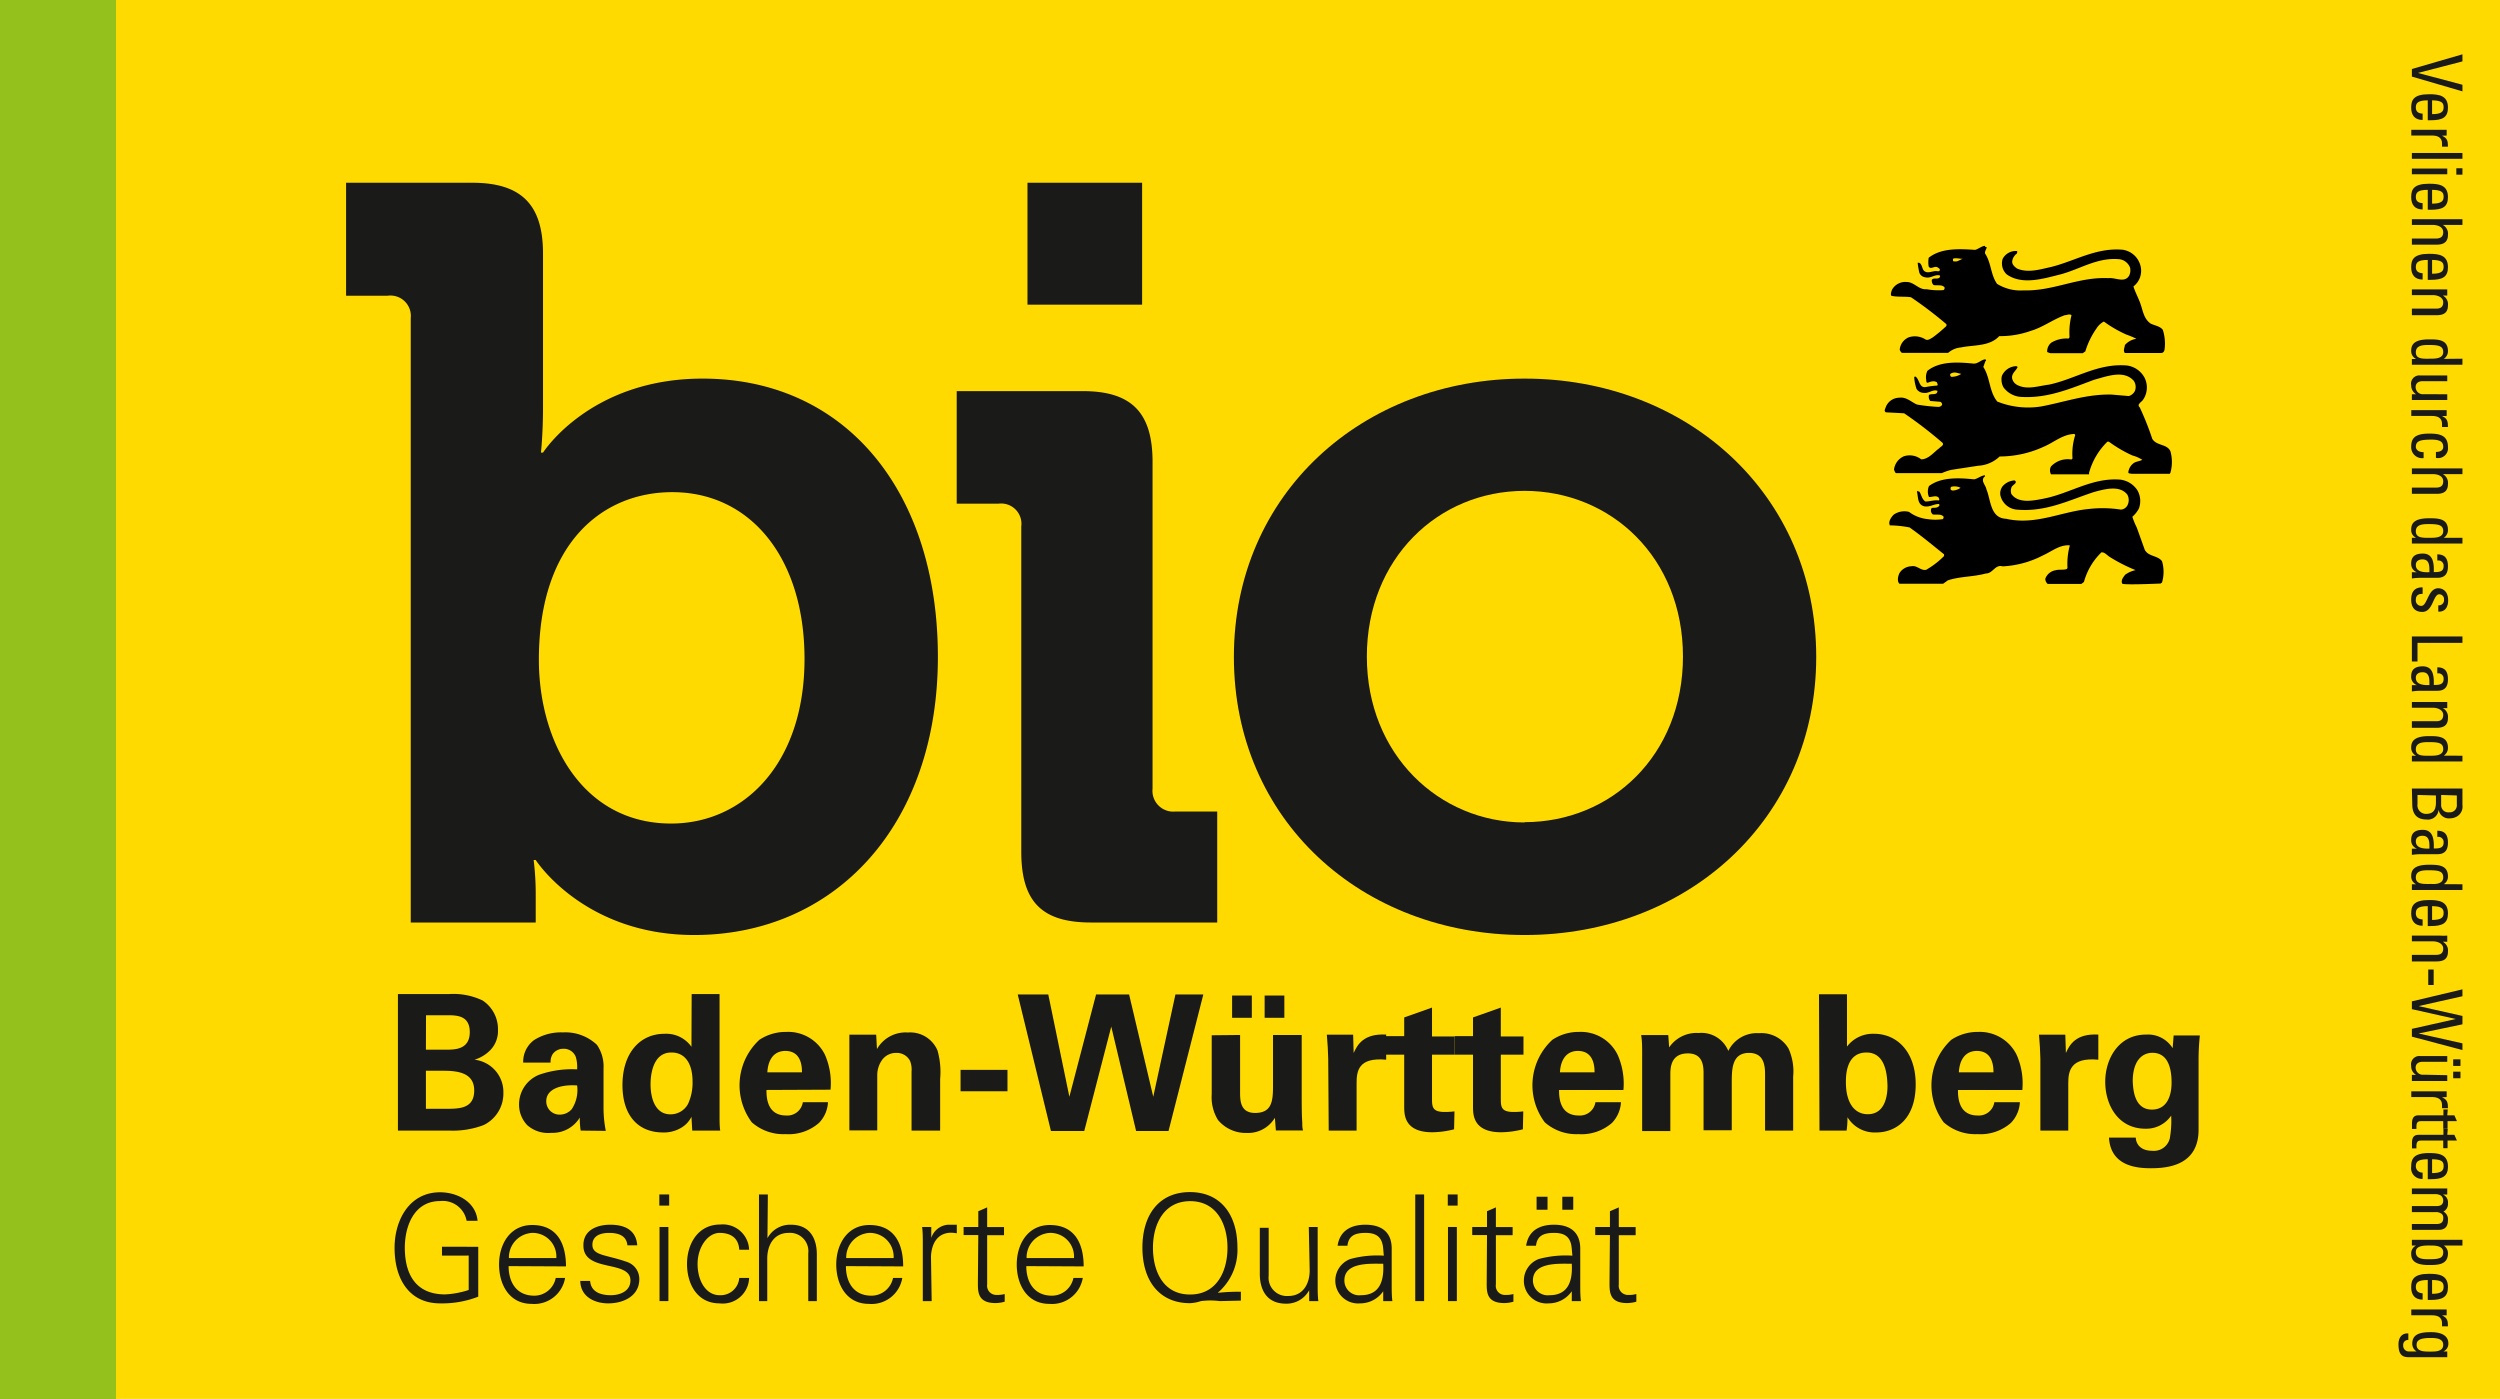 <svg id="Bio_Logo_4C" data-name="Bio Logo 4C" xmlns="http://www.w3.org/2000/svg" viewBox="0 0 253.63 141.95"><defs><style>.cls-1{fill:#ffda00;}.cls-2{fill:#1a1a18;}.cls-3{fill-rule:evenodd;}.cls-4{fill:#94c11c;}</style></defs><title>Logo_BioBW</title><rect class="cls-1" width="253.63" height="141.92"/><path class="cls-2" d="M41.67,32.28A2.07,2.07,0,0,0,39.34,30H35.11V18.54H47.9c5,0,7.19,2.22,7.19,7.19V41.37c0,2.65-.21,4.55-.21,4.55h.21s4.76-7.51,16.18-7.51c14.58,0,23.88,11.52,23.88,28.23,0,17.12-10.46,28.22-24.73,28.22-11.21,0-16.07-7.61-16.07-7.61h-.21a28.27,28.27,0,0,1,.21,3.59v2.75H41.67ZM68.09,83.55c7.3,0,13.53-6,13.53-16.7,0-10.26-5.49-16.92-13.42-16.92-7,0-13.53,5.08-13.53,17C54.67,75.3,59.11,83.55,68.09,83.55Z"/><path class="cls-2" d="M103.61,53.42a2.06,2.06,0,0,0-2.32-2.32H97.06V39.68h12.79c5,0,7.08,2.22,7.08,7.19V80a2.11,2.11,0,0,0,2.32,2.33h4.24V93.59h-12.8c-5,0-7.08-2.11-7.08-7.19Zm.63-34.88h11.63V30.91H104.24Z"/><path class="cls-2" d="M154.67,38.41c16.49,0,29.59,11.73,29.59,28.23s-13.1,28.22-29.59,28.22-29.49-11.63-29.49-28.22S138.28,38.41,154.67,38.41Zm0,45c8.77,0,16.07-6.76,16.07-16.8s-7.3-16.81-16.07-16.81-16,6.87-16,16.81S146,83.44,154.67,83.44Z"/><path class="cls-2" d="M40.37,100.85h5.18a6.86,6.86,0,0,1,3.41.65,3.48,3.48,0,0,1,1.56,3,2.77,2.77,0,0,1-.81,2.07,3.77,3.77,0,0,1-1.57.94v0a3.3,3.3,0,0,1,2.93,3.37,3.56,3.56,0,0,1-2,3.26,8.82,8.82,0,0,1-3.49.56H40.37Zm2.84,5.64h2.07c.85,0,2.38,0,2.38-1.78S46.2,103,45.22,103h-2Zm0,6h2c1.37,0,2.9,0,2.9-1.86s-1.78-2-3.2-2H43.21Z"/><path class="cls-2" d="M58.91,114.7a8.3,8.3,0,0,1-.09-1.32,3.23,3.23,0,0,1-2.9,1.55,3.2,3.2,0,0,1-2.42-.77,3,3,0,0,1-.84-2.13,3.23,3.23,0,0,1,2.05-3,10.08,10.08,0,0,1,3.84-.54,3.6,3.6,0,0,0-.14-1.28,1.3,1.3,0,0,0-1.26-.81,1.32,1.32,0,0,0-1.08.54,1.46,1.46,0,0,0-.21.86H53.08a2.72,2.72,0,0,1,1.1-2.28,5.06,5.06,0,0,1,2.93-.78A4.65,4.65,0,0,1,60.56,106a3.85,3.85,0,0,1,.67,2.38l0,3.89a11.92,11.92,0,0,0,.23,2.46Zm-3.49-3a1.34,1.34,0,0,0,1.38,1.38,1.6,1.6,0,0,0,1.21-.56,3.54,3.54,0,0,0,.54-2.4C56.73,110,55.42,110.56,55.42,111.71Z"/><path class="cls-2" d="M70.17,100.85H73v12.28c0,.57,0,1.2.07,1.57H70.23l-.08-1.4a2.64,2.64,0,0,1-1,1.09,3.4,3.4,0,0,1-1.88.5c-2.59,0-4.12-1.78-4.12-4.81,0-3.21,1.74-5.2,4.27-5.2a3.13,3.13,0,0,1,2.73,1.32ZM68,113.05A2,2,0,0,0,69.8,112a5.08,5.08,0,0,0,.46-2.29c0-1.89-.82-2.93-2.11-2.93C66.25,106.74,66,109,66,110,66,111.61,66.58,113.05,68,113.05Z"/><path class="cls-2" d="M77.76,110.58c0,.63,0,2.59,2,2.59a1.59,1.59,0,0,0,1.69-1.35H84a3.22,3.22,0,0,1-.92,2.11,4.69,4.69,0,0,1-3.39,1.13,4.84,4.84,0,0,1-3.42-1.2,6.3,6.3,0,0,1,.77-8.37,4.85,4.85,0,0,1,2.72-.8A4.16,4.16,0,0,1,83.69,107a7.18,7.18,0,0,1,.57,3.55Zm3.6-1.79c0-.44,0-2.17-1.68-2.17-1.25,0-1.77,1-1.83,2.17Z"/><path class="cls-2" d="M86.17,106.74s0-1.09,0-1.77h2.72l.08,1.46a3.34,3.34,0,0,1,3.14-1.68,3,3,0,0,1,3,1.82,8,8,0,0,1,.27,2.89v5.24h-2.9v-6a2.37,2.37,0,0,0-.15-1.06,1.5,1.5,0,0,0-1.39-.82,1.74,1.74,0,0,0-1.47.74A2.67,2.67,0,0,0,89,109v5.68H86.17Z"/><path class="cls-2" d="M97.45,108.54h4.76v2.17H97.45Z"/><path class="cls-2" d="M106.35,100.89l2.14,10.38,2.71-10.38h3.35L117,111.27l2.25-10.38h2.83l-3.53,13.85h-3.29l-2.52-10.59L110,114.74h-3.38l-3.37-13.85Z"/><path class="cls-2" d="M125.81,105v5.78c0,.84,0,2.13,1.52,2.13,1.82,0,1.82-1.37,1.82-3V105h2.91v6.39c0,2.09.06,2.34.06,2.59s0,.44.08.71h-2.76l-.1-1.29a3.17,3.17,0,0,1-2.86,1.54,3.67,3.67,0,0,1-2.91-1.31,4.39,4.39,0,0,1-.64-2.6v-6ZM125,101h2v2.26h-2Zm3.3,0h2v2.26h-2Z"/><path class="cls-2" d="M134.75,107.39c0-.46-.08-1.86-.14-2.42h2.67l.05,1.86c.37-.82,1-2,3.3-1.87v2.55c-2.87-.27-3,1.2-3,2.41v4.78h-2.83Z"/><path class="cls-2" d="M147.52,114.57a9.15,9.15,0,0,1-2.21.3c-2.85,0-2.85-1.8-2.85-2.61V107H140.6v-1.88h1.86v-1.9l2.82-1v2.93h2.3V107h-2.3v4.37c0,.89,0,1.44,1.28,1.44a7,7,0,0,0,1-.06Z"/><path class="cls-2" d="M154.5,114.57a9.15,9.15,0,0,1-2.21.3c-2.85,0-2.85-1.8-2.85-2.61V107h-1.86v-1.88h1.86v-1.9l2.82-1v2.93h2.3V107h-2.3v4.37c0,.89,0,1.44,1.28,1.44a6.85,6.85,0,0,0,1-.06Z"/><path class="cls-2" d="M158.17,110.58c0,.63,0,2.59,2,2.59a1.59,1.59,0,0,0,1.69-1.35h2.59a3.28,3.28,0,0,1-.92,2.11,4.71,4.71,0,0,1-3.4,1.13,4.82,4.82,0,0,1-3.41-1.2,6.27,6.27,0,0,1,.77-8.37,4.8,4.8,0,0,1,2.72-.8,4.14,4.14,0,0,1,3.91,2.34,7.2,7.2,0,0,1,.58,3.55Zm3.6-1.79c0-.44,0-2.17-1.69-2.17-1.24,0-1.76,1-1.82,2.17Z"/><path class="cls-2" d="M166.6,106.83c0-.61,0-1.2-.1-1.82h2.75l.09,1.25a3.36,3.36,0,0,1,3-1.46,2.94,2.94,0,0,1,3,1.82,3.22,3.22,0,0,1,3.11-1.8,3.19,3.19,0,0,1,3,1.56,5.62,5.62,0,0,1,.47,2.85v5.47h-2.85V109c0-1-.16-2.18-1.63-2.18-1.71,0-1.75,1.59-1.75,3v4.85h-2.86V109c0-.75,0-2.13-1.59-2.13-1.78,0-1.78,1.53-1.78,2.18v5.7H166.6Z"/><path class="cls-2" d="M184.54,100.87h2.84v5.31a3.29,3.29,0,0,1,2.75-1.3c2.36,0,4.22,1.86,4.22,5.12,0,3.63-2.11,4.89-4,4.89a3.22,3.22,0,0,1-2.92-1.55c0,.3,0,.76-.09,1.36h-2.75Zm4.82,5.91c-2.09,0-2.09,2.38-2.09,3,0,2.21.94,3.26,2.22,3.26,2,0,2-2.44,2-2.93C191.45,109.33,191.41,106.78,189.36,106.78Z"/><path class="cls-2" d="M198.64,110.58c0,.63,0,2.59,2,2.59a1.59,1.59,0,0,0,1.69-1.35h2.59a3.22,3.22,0,0,1-.92,2.11,4.69,4.69,0,0,1-3.39,1.13,4.84,4.84,0,0,1-3.42-1.2,6.3,6.3,0,0,1,.77-8.37,4.85,4.85,0,0,1,2.72-.8,4.16,4.16,0,0,1,3.92,2.34,7.18,7.18,0,0,1,.57,3.55Zm3.6-1.79c0-.44,0-2.17-1.68-2.17-1.25,0-1.77,1-1.83,2.17Z"/><path class="cls-2" d="M207,107.39c0-.46-.08-1.86-.14-2.42h2.67l.06,1.86c.36-.82,1-2,3.29-1.87v2.55c-2.87-.27-3.05,1.2-3.05,2.41v4.78H207Z"/><path class="cls-2" d="M223.18,105.05a23.62,23.62,0,0,0-.13,2.4v7.15c0,3.57-3,3.92-4.83,3.92-1.38,0-4.09-.18-4.26-3.11h2.72c0,.29.17,1.34,1.69,1.34a1.65,1.65,0,0,0,1.76-1.26,10,10,0,0,0,.14-2.31,3.05,3.05,0,0,1-2.61,1.33c-2.78,0-4.08-2.42-4.08-4.76s1.36-4.79,4.14-4.79a2.94,2.94,0,0,1,2.7,1.38l.1-1.29Zm-4.87,7.52c2,0,2-2.34,2-2.76,0-1.1-.21-3-1.94-3-1.07,0-2,.83-2,2.9C216.41,110.23,216.41,112.57,218.31,112.57Z"/><path class="cls-2" d="M48.52,126.49v5.06a10.08,10.08,0,0,1-3.88.68c-3,0-4.61-2.31-4.61-5.64,0-2.78,1.48-5.63,4.61-5.63,1.8,0,3.64,1,3.81,2.89H47.34a2.46,2.46,0,0,0-2.7-2c-2.59,0-3.57,2.48-3.57,4.73,0,2.76,1.16,4.74,4.08,4.74a8.93,8.93,0,0,0,2.4-.45v-3.49H44.84v-.9Z"/><path class="cls-2" d="M51.6,128.45c0,1.6.77,3,2.61,3a2.22,2.22,0,0,0,2.17-1.8h.95a3.17,3.17,0,0,1-3.4,2.63c-2.25,0-3.3-1.94-3.3-4s1.12-4,3.36-4c2.51,0,3.43,1.85,3.43,4.2Zm4.84-.82A2.4,2.4,0,0,0,54,125.08a2.49,2.49,0,0,0-2.37,2.55Z"/><path class="cls-2" d="M61.91,124.25c1.42,0,2.62.5,2.74,2.09h-1c-.09-1-.93-1.26-1.86-1.26s-1.69.33-1.69,1.21c0,1.11,1.45,1,3.49,1.73a1.82,1.82,0,0,1,1.27,1.75c0,1.69-1.57,2.46-3.16,2.46-1.3,0-2.8-.62-2.83-2.28h1c.08,1.12,1.07,1.45,2.09,1.45s2-.45,2-1.5-1.19-1.25-2.38-1.52-2.39-.63-2.39-2C59.15,124.79,60.59,124.25,61.91,124.25Z"/><path class="cls-2" d="M67.89,122.31h-1v-1.13h1Zm-.08,2.17V132h-.9v-7.52Z"/><path class="cls-2" d="M75,126.79c-.07-1.16-.81-1.71-2-1.71s-2.23,1.44-2.23,3.15.85,3.17,2.23,3.17a1.9,1.9,0,0,0,2-1.75h1A2.68,2.68,0,0,1,73,132.23c-2.25,0-3.3-1.94-3.3-4s1.13-4,3.36-4A2.67,2.67,0,0,1,76,126.79Z"/><path class="cls-2" d="M77.86,125.62h0a2.6,2.6,0,0,1,2.36-1.37c2.45,0,2.65,2.18,2.65,3V132H82v-4.85a1.86,1.86,0,0,0-2-2.07c-1.48,0-2.16,1.24-2.16,2.59V132H77V121.18h.9Z"/><path class="cls-2" d="M85.82,128.45c0,1.6.76,3,2.6,3a2.24,2.24,0,0,0,2.18-1.8h.94a3.16,3.16,0,0,1-3.4,2.63c-2.25,0-3.3-1.94-3.3-4s1.13-4,3.36-4c2.52,0,3.43,1.85,3.43,4.2Zm4.84-.82a2.41,2.41,0,0,0-2.44-2.55,2.49,2.49,0,0,0-2.37,2.55Z"/><path class="cls-2" d="M94.52,132h-.9v-5.83c0-.58,0-1.18-.07-1.69h.93l0,1.11h0a1.94,1.94,0,0,1,1.69-1.34c.3,0,.6,0,.9,0v.87a5.14,5.14,0,0,0-.55-.06c-1.34,0-2,1-2.07,2.4Z"/><path class="cls-2" d="M99.25,125.3H97.76v-.82h1.49v-1.6l.9-.39v2h1.71v.82h-1.71v5a.93.93,0,0,0,1,1.06,2.49,2.49,0,0,0,.78-.09v.78a3.6,3.6,0,0,1-.92.14c-1.9,0-1.8-1.22-1.8-2.24Z"/><path class="cls-2" d="M104.12,128.45c0,1.6.77,3,2.61,3a2.23,2.23,0,0,0,2.17-1.8h.95a3.17,3.17,0,0,1-3.4,2.63c-2.25,0-3.3-1.94-3.3-4s1.12-4,3.35-4c2.52,0,3.44,1.85,3.44,4.2Zm4.84-.82a2.4,2.4,0,0,0-2.44-2.55,2.49,2.49,0,0,0-2.37,2.55Z"/><path class="cls-2" d="M123.75,132a7.3,7.3,0,0,0-1.92,0,3.93,3.93,0,0,1-1.11.21c-3.1,0-4.82-2.27-4.82-5.64s1.72-5.63,4.82-5.63,4.82,2.26,4.82,5.63a5.71,5.71,0,0,1-2,4.59l0,0a20.12,20.12,0,0,1,2.35-.11v.9Zm-3-.67c2.7,0,3.78-2.37,3.78-4.74s-1.08-4.73-3.78-4.73-3.78,2.37-3.78,4.73S118,131.33,120.72,131.33Z"/><path class="cls-2" d="M132.78,124.48h.9v5.83c0,.58,0,1.18.07,1.69h-.93l0-1.11,0,0a2.6,2.6,0,0,1-2.35,1.37c-2.46,0-2.66-2.18-2.66-3v-4.7h.9v4.85a1.86,1.86,0,0,0,2,2.07c1.49,0,2.16-1.24,2.16-2.59Z"/><path class="cls-2" d="M140.33,126.7c-.09-1.23-.72-1.62-1.79-1.62s-1.72.28-1.84,1.3h-1c.23-1.54,1.38-2.13,2.82-2.13,1.66,0,2.7.77,2.67,2.49v3.57c0,.58,0,1.18.07,1.69h-.93l0-1.11h0l0,.11a2.83,2.83,0,0,1-2.35,1.23,2.31,2.31,0,0,1-2.51-2.33,2.34,2.34,0,0,1,1.52-2.17,10.36,10.36,0,0,1,3.4-.34Zm-2.25,4.7c2,0,2.34-1.62,2.25-3.19-1.28,0-3.94-.19-3.94,1.69A1.5,1.5,0,0,0,138.08,131.4Z"/><path class="cls-2" d="M144.48,132h-.9V121.18h.9Z"/><path class="cls-2" d="M147.88,122.31h-1v-1.13h1Zm-.08,2.17V132h-.9v-7.52Z"/><path class="cls-2" d="M150.86,125.3h-1.5v-.82h1.5v-1.6l.9-.39v2h1.7v.82h-1.7v5a.92.92,0,0,0,1,1.06,2.49,2.49,0,0,0,.78-.09v.78a3.59,3.59,0,0,1-.91.14c-1.91,0-1.8-1.22-1.8-2.24Z"/><path class="cls-2" d="M159.46,126.7c-.09-1.23-.72-1.62-1.79-1.62s-1.72.28-1.84,1.3h-1c.23-1.54,1.38-2.13,2.82-2.13,1.66,0,2.69.77,2.67,2.49v3.57c0,.58,0,1.18.07,1.69h-.93l0-1.11h0l0,.11a2.84,2.84,0,0,1-2.36,1.23,2.3,2.3,0,0,1-2.5-2.33,2.34,2.34,0,0,1,1.51-2.17,10.45,10.45,0,0,1,3.41-.34Zm-2.25,4.7c2,0,2.34-1.62,2.25-3.19-1.28,0-3.94-.19-3.94,1.69A1.5,1.5,0,0,0,157.21,131.4Zm-1.32-8.67v-1.32H157v1.32Zm2.61,0v-1.32h1.11v1.32Z"/><path class="cls-2" d="M163.33,125.3h-1.49v-.82h1.49v-1.6l.9-.39v2h1.71v.82h-1.71v5a.93.93,0,0,0,1,1.06,2.49,2.49,0,0,0,.78-.09v.78a3.6,3.6,0,0,1-.92.14c-1.9,0-1.8-1.22-1.8-2.24Z"/><path class="cls-2" d="M244.69,7.77V7l5.13-1.49v.72l-4.51,1.17h0l4.51,1.2v.67Z"/><path class="cls-2" d="M246.3,10.18c-1,0-1.21.27-1.21.73s.32.6.69.62v.64c-.8,0-1.16-.49-1.16-1.25s.23-1.36,1.81-1.36c1,0,1.92.12,1.92,1.36,0,1-.56,1.28-1.75,1.28h-.3Zm.44,1.4c1,0,1.17-.29,1.17-.71s-.18-.68-1.17-.69Z"/><path class="cls-2" d="M247.74,13.77v0c.55.24.61.54.61,1.11h-.6l0-.16c0-.05,0-.1,0-.16,0-.64-.49-.81-1-.81h-2.12v-.58h3.59v.58Z"/><path class="cls-2" d="M244.69,16.11v-.59h5.13v.59Z"/><path class="cls-2" d="M244.69,17.68V17.1h3.59v.58Zm5.13-.61v.65h-.62v-.65Z"/><path class="cls-2" d="M246.3,19.26c-1,0-1.21.27-1.21.73s.32.6.69.62v.64c-.8,0-1.16-.49-1.16-1.25s.23-1.36,1.81-1.36c1,0,1.92.12,1.92,1.36,0,1-.56,1.28-1.75,1.28h-.3Zm.44,1.4c1,0,1.17-.29,1.17-.71s-.18-.68-1.17-.69Z"/><path class="cls-2" d="M244.69,24.2h2.43c.44,0,.75-.15.75-.64s-.47-.74-1.07-.74h-2.11v-.58h5.13v.58h-2v0a1,1,0,0,1,.53,1c0,.61-.3,1-1.12,1h-2.54Z"/><path class="cls-2" d="M246.3,26.37c-1,0-1.21.27-1.21.73s.32.6.69.62v.64c-.8,0-1.16-.49-1.16-1.25s.23-1.36,1.81-1.36c1,0,1.92.12,1.92,1.36,0,1-.56,1.28-1.75,1.28h-.3Zm.44,1.4c1,0,1.17-.29,1.17-.71s-.18-.68-1.17-.69Z"/><path class="cls-2" d="M244.69,31.31h2.49c.38,0,.69-.14.69-.64s-.56-.73-1.05-.73h-2.13v-.58h2.84c.25,0,.5,0,.75,0v.62h-.46v0a1,1,0,0,1,.53,1c0,.77-.46,1-1.17,1h-2.49Z"/><path class="cls-2" d="M249.82,36.39V37h-5.13v-.58h.43a.89.89,0,0,1-.5-.83c0-.57.23-1.16,1.8-1.16.9,0,1.93,0,1.93,1.19a.92.92,0,0,1-.43.79v0Zm-1.95-.67c0-.63-.49-.72-1.45-.72-.54,0-1.33,0-1.33.74s.81.65,1.54.65C247.11,36.39,247.87,36.36,247.87,35.72Z"/><path class="cls-2" d="M248.28,40v.58h-2.84c-.25,0-.5,0-.75,0V40h.43v0a1.06,1.06,0,0,1-.5-.91.84.84,0,0,1,.92-1h2.74v.58h-2.49c-.43,0-.72.2-.72.61a.73.73,0,0,0,.83.71Z"/><path class="cls-2" d="M247.74,42.21h0c.55.24.61.54.61,1.11h-.6l0-.16s0-.09,0-.15c0-.65-.49-.81-1-.81h-2.12v-.59h3.59v.59Z"/><path class="cls-2" d="M247.13,45.85c.59,0,.74-.28.74-.5,0-.45-.21-.75-1.19-.75-1.17,0-1.59.15-1.59.75,0,.14.15.54.79.52v.61a1.12,1.12,0,0,1-1.26-1.13c0-.76.23-1.36,1.81-1.36,1,0,1.92.12,1.92,1.36a1,1,0,0,1-1.22,1.1Z"/><path class="cls-2" d="M244.69,49.47h2.43c.44,0,.75-.14.75-.64s-.47-.73-1.07-.73h-2.11v-.58h5.13v.58h-2v0a1,1,0,0,1,.53,1c0,.62-.3,1-1.12,1h-2.54Z"/><path class="cls-2" d="M249.82,54.56v.58h-5.13v-.58h.43v0a.86.86,0,0,1-.5-.82c0-.58.23-1.16,1.8-1.16.9,0,1.93,0,1.93,1.19a.92.92,0,0,1-.43.79v0Zm-1.95-.68c0-.62-.49-.71-1.45-.71-.54,0-1.33,0-1.33.73s.81.66,1.54.66C247.11,54.56,247.87,54.53,247.87,53.88Z"/><path class="cls-2" d="M245.21,58.06h0a.89.89,0,0,1-.59-.9c0-.76.49-1,1.18-1,1.09,0,1.14,1.06,1.11,1.88.48,0,1,0,1-.6a.53.53,0,0,0-.64-.57v-.63c.8,0,1.08.46,1.08,1.22,0,.92-.48,1.16-1.08,1.16h-1.73a6.09,6.09,0,0,0-.85.07v-.64Zm.55-1.31c-.35,0-.67.17-.67.56s.23.8,1.38.74C246.47,57.5,246.52,56.75,245.76,56.75Z"/><path class="cls-2" d="M244.62,60.83c0-.78.34-1.26,1.16-1.24v.66c-.2,0-.69,0-.69.6a.55.55,0,0,0,.55.62c.64,0,.66-1.79,1.73-1.79.38,0,1,.23,1,1.24,0,.64-.3,1.18-1,1.13v-.64a.52.52,0,0,0,.58-.57.49.49,0,0,0-.48-.55c-.64,0-.62,1.79-1.72,1.79C244.92,62.08,244.62,61.54,244.62,60.83Z"/><path class="cls-2" d="M244.69,64.57h5.13v.65h-4.56v1.89h-.57Z"/><path class="cls-2" d="M245.21,69.51h0a.89.89,0,0,1-.59-.91c0-.76.49-1,1.18-1,1.09,0,1.14,1.07,1.11,1.89.48,0,1,0,1-.61a.53.53,0,0,0-.64-.56V67.7c.8,0,1.08.45,1.08,1.22,0,.92-.48,1.16-1.08,1.16h-1.73a6.09,6.09,0,0,0-.85.07v-.64Zm.55-1.31c-.35,0-.67.17-.67.56s.23.79,1.38.74C246.47,68.94,246.52,68.2,245.76,68.2Z"/><path class="cls-2" d="M244.69,73.17h2.49c.38,0,.69-.14.69-.64s-.56-.73-1.05-.73h-2.13v-.58h2.84c.25,0,.5,0,.75,0v.62h-.46v0a1,1,0,0,1,.53,1c0,.77-.46,1-1.17,1h-2.49Z"/><path class="cls-2" d="M249.82,76.67v.58h-5.13v-.58h.43a.89.89,0,0,1-.5-.83c0-.57.23-1.16,1.8-1.16.9,0,1.93,0,1.93,1.19a.92.92,0,0,1-.43.79v0ZM247.87,76c0-.63-.49-.71-1.45-.71-.54,0-1.33,0-1.33.73s.81.65,1.54.65C247.11,76.67,247.87,76.64,247.87,76Z"/><path class="cls-2" d="M244.69,80h5.13v1.67a1.16,1.16,0,0,1-.52,1.14,1.39,1.39,0,0,1-.69.21,1.06,1.06,0,0,1-1.21-.88h0a1.08,1.08,0,0,1-1.23,1c-1.31,0-1.44-1-1.44-1.54Zm.57.65v.92a.87.87,0,0,0,.87,1c.82,0,1-.51,1-1.17v-.7Zm2.4,0v1a.72.72,0,0,0,.82.76.71.71,0,0,0,.77-.79v-.92Z"/><path class="cls-2" d="M245.21,86.1h0a.89.89,0,0,1-.59-.91c0-.76.49-1,1.18-1,1.09,0,1.14,1.07,1.11,1.89.48,0,1,0,1-.61a.53.53,0,0,0-.64-.56v-.63c.8,0,1.08.45,1.08,1.21,0,.93-.48,1.17-1.08,1.17h-1.73a6.09,6.09,0,0,0-.85.07V86.1Zm.55-1.31c-.35,0-.67.17-.67.56s.23.79,1.38.74C246.47,85.53,246.52,84.79,245.76,84.79Z"/><path class="cls-2" d="M249.82,89.71v.58h-5.13v-.58h.43v0a.88.88,0,0,1-.5-.82c0-.58.23-1.16,1.8-1.16.9,0,1.93,0,1.93,1.19a.89.89,0,0,1-.43.78v0ZM247.87,89c0-.62-.49-.71-1.45-.71-.54,0-1.33,0-1.33.73s.81.66,1.54.66C247.11,89.71,247.87,89.68,247.87,89Z"/><path class="cls-2" d="M246.3,91.93c-1,0-1.21.27-1.21.73s.32.6.69.62v.64c-.8,0-1.16-.49-1.16-1.25s.23-1.36,1.81-1.36c1,0,1.92.12,1.92,1.36,0,1-.56,1.28-1.75,1.28h-.3Zm.44,1.4c1,0,1.17-.29,1.17-.71s-.18-.68-1.17-.69Z"/><path class="cls-2" d="M244.69,96.87h2.49c.38,0,.69-.14.69-.64s-.56-.73-1.05-.73h-2.13v-.58h2.84a6.28,6.28,0,0,0,.75,0v.62h-.46v0a1,1,0,0,1,.53,1c0,.77-.46,1-1.17,1h-2.49Z"/><path class="cls-2" d="M246.9,98.36v1.57h-.55V98.36Z"/><path class="cls-2" d="M249.82,100.37v.7l-4.45,1h0l4.45,1v.85l-4.45.93v0l4.45,1v.68l-5.13-1.36v-.79l4.45-1h0l-4.45-1v-.79Z"/><path class="cls-2" d="M248.28,109.08v.59h-2.84q-.37,0-.75,0v-.62h.43v0a1,1,0,0,1-.5-.91.84.84,0,0,1,.92-1h2.74v.58h-2.49c-.43,0-.72.2-.72.61a.73.73,0,0,0,.83.7Zm.6-.94v-.67h.74v.67Zm0,1.25v-.67h.74v.67Z"/><path class="cls-2" d="M247.74,111.32v0c.55.24.61.54.61,1.11h-.6l0-.16c0-.05,0-.1,0-.16,0-.64-.49-.81-1-.81h-2.12v-.58h3.59v.58Z"/><path class="cls-2" d="M248.28,113.15H249l.26.59h-.95v.78h-.44v-.78h-2.2c-.23,0-.52,0-.52.53,0,0,0,.13,0,.26h-.45c0-.19,0-.38,0-.57,0-.56.22-.81.64-.81h2.55v-.59h.44Z"/><path class="cls-2" d="M248.28,115.13H249l.26.58h-.95v.78h-.44v-.78h-2.2c-.23,0-.52,0-.52.54,0,0,0,.13,0,.26h-.45c0-.19,0-.39,0-.58,0-.55.22-.8.64-.8h2.55v-.59h.44Z"/><path class="cls-2" d="M246.3,117.61c-1,0-1.21.27-1.21.72a.65.65,0,0,0,.69.63v.64a1.09,1.09,0,0,1-1.16-1.25c0-.76.23-1.37,1.81-1.37,1,0,1.92.13,1.92,1.37,0,1-.56,1.28-1.75,1.28h-.3Zm.44,1.4c1,0,1.17-.29,1.17-.72s-.18-.67-1.17-.68Z"/><path class="cls-2" d="M244.69,122.36h2.49c.36,0,.69-.1.69-.57a.64.64,0,0,0-.24-.5,1,1,0,0,0-.52-.14h-2.42v-.58h2.84c.25,0,.5,0,.75,0v.62h-.45v0a.85.85,0,0,1,.52.89.87.87,0,0,1-.46.84.87.87,0,0,1,.46.85c0,.38-.08,1-.93,1h-2.73v-.59h2.49c.36,0,.69-.1.69-.57a.52.52,0,0,0-.13-.44.94.94,0,0,0-.63-.2h-2.42Z"/><path class="cls-2" d="M244.69,126.36v-.58h5.13v.58h-1.9v0a.92.92,0,0,1,.43.79c0,1.16-1,1.19-1.93,1.19-1.57,0-1.8-.58-1.8-1.16a.88.88,0,0,1,.5-.82v0Zm.4.66c0,.73.79.73,1.33.73,1,0,1.45-.08,1.45-.71s-.76-.68-1.24-.68S245.09,126.3,245.09,127Z"/><path class="cls-2" d="M246.3,129.86c-1,0-1.21.27-1.21.72s.32.6.69.63v.64c-.8,0-1.16-.5-1.16-1.26s.23-1.36,1.81-1.36c1,0,1.92.12,1.92,1.36,0,1-.56,1.29-1.75,1.29h-.3Zm.44,1.4c1,0,1.17-.3,1.17-.72s-.18-.68-1.17-.68Z"/><path class="cls-2" d="M247.74,133.45h0c.55.24.61.54.61,1.11h-.6l0-.16s0-.1,0-.15c0-.65-.49-.81-1-.81h-2.12v-.59h3.59v.59Z"/><path class="cls-2" d="M248.28,137.11v.58h-3.95c-.81,0-1-.53-1-1.32,0-.6.3-1.14,1-1.09v.66a.49.49,0,0,0-.52.54.58.58,0,0,0,.62.63h.75v0a.89.89,0,0,1-.45-.79c0-1,.84-1.17,1.9-1.17,1.65,0,1.76.83,1.76,1.13a.85.85,0,0,1-.51.83v0Zm-.41-.68c0-.67-.8-.69-1.28-.69-1.15,0-1.42.27-1.42.7,0,.7.83.68,1.33.68S247.87,137.16,247.87,136.43Z"/><path class="cls-3" d="M199.13,26.26c-.26,0-.81-.13-1,0,0,.17,0,.19.05.25a1.16,1.16,0,0,0,.37,0,6.18,6.18,0,0,0,.61-.29Zm2.42-1.19c0,.22-.24.43-.15.67.62.93.55,2.14,1.21,3.06a4.51,4.51,0,0,0,2.68.66c3.06.09,5.53-1.39,8.63-1.24.69-.09,1.64.54,2.1-.28a1.25,1.25,0,0,0,.08-.79,1.35,1.35,0,0,0-1-.84c-2.26-.26-4.06,1-6.07,1.53-1.67.41-3.85,1.12-5.44,0a1.51,1.51,0,0,1-.41-1.59,1.49,1.49,0,0,1,1.44-.78c.08.07,0,.18,0,.25a1.15,1.15,0,0,0-.47.73c-.07.35.23.62.48.79,1.1.49,2.37.08,3.44-.15,2.43-.6,4.6-2,7.31-1.75a2.19,2.19,0,0,1,1.77,1.6,2,2,0,0,1-.71,2.12c.15.49.39.94.58,1.42.37.8.37,1.82,1.19,2.36.41.19.92.25,1.21.62a4.56,4.56,0,0,1,.18,2c-.05.21-.12.32-.31.35-1.17,0-1.16,0-3.72,0-.21-.26,0-.56,0-.8a1.92,1.92,0,0,1,1.17-.64,7.92,7.92,0,0,0-1-.42,12.36,12.36,0,0,1-2.3-1.33,2,2,0,0,0-.74.69,8.2,8.2,0,0,0-1.14,2.34l-.26.18H208a2,2,0,0,1-.31-.12,1.14,1.14,0,0,1,.41-.94,2.92,2.92,0,0,1,1.76-.42l.1-.14a7,7,0,0,1,.2-2.23c-.2-.17-.48,0-.69,0-1.19.43-2.23,1.23-3.45,1.59a9.17,9.17,0,0,1-3.19.53c-1,1.07-2.56.87-3.9,1.15a2.26,2.26,0,0,0-1.29.55H193c-.13,0-.24-.24-.27-.32a1.5,1.5,0,0,1,.92-1.26,2,2,0,0,1,1.73.24c.26.08.47-.1.69-.22a14.69,14.69,0,0,0,1.4-1.17l0-.18c-1.18-1-2.34-1.88-3.59-2.73-.65-.11-1.3,0-2-.15-.1-.18,0-.42.07-.62a1.54,1.54,0,0,1,1.5-.78c.75,0,1.23.82,2,.73a6.58,6.58,0,0,0,1.71.09.22.22,0,0,0,.1-.3c-.27-.28-.73-.14-1.09-.21a.62.62,0,0,1-.18-.54c.23-.25.56,0,.79-.23,0-.06.11-.16,0-.21-.52-.12-.9.34-1.47.19a.73.73,0,0,1-.59-.47,8.68,8.68,0,0,1-.17-1c.4-.07.42.49.59.75.39.47.93,0,1.44.11.08,0,.19,0,.22-.12s-.14-.22-.24-.28c-.3-.18-.68.27-.89-.08a2.61,2.61,0,0,1,0-.89c1.26-1,3.09-.91,4.71-.8.35-.09.64-.38,1-.41l0,.09Z"/><path class="cls-3" d="M199,37.94l-.58-.14a.74.74,0,0,0-.56.14.25.25,0,0,0,.1.29,1.78,1.78,0,0,0,1-.29Zm2.41-1.27-.2.56c.71,1.08.58,2.49,1.42,3.51a8.43,8.43,0,0,0,4.43.5c2.37-.44,4.61-1.27,7.16-1.21l1.75.15a1,1,0,0,0,.63-.54,1.12,1.12,0,0,0-.12-1c-1-1.15-2.76-.45-4-.12-2.35.86-4.65,1.9-7.38,1.75a2.38,2.38,0,0,1-1.86-1,1.68,1.68,0,0,1-.15-1.12,1.64,1.64,0,0,1,1.4-1c.07,0,.21,0,.18.14-.18.35-.59.6-.54,1.08a1,1,0,0,0,.59.72c1,.48,2.14.05,3.17-.07,2.66-.57,4.95-2.19,7.89-1.94a2.39,2.39,0,0,1,1.78,1.22,2.2,2.2,0,0,1-.16,2.28c-.16.23-.65.45-.32.75a28.24,28.24,0,0,1,1.27,3.19c.45.74,1.51.49,1.85,1.28a4.09,4.09,0,0,1,0,2.14l-.07.13h-3.88c-.11-.05-.28,0-.33-.13a1.34,1.34,0,0,1,.61-1c.26-.13.56-.16.81-.29a3.55,3.55,0,0,0-1-.44,13.1,13.1,0,0,1-2.39-1.4h-.15a7,7,0,0,0-1.86,3.15l0,.16s-2.56,0-3.86,0a.82.82,0,0,1,0-.8,2.33,2.33,0,0,1,2.08-.7l.1-.11a6.28,6.28,0,0,1,.27-2.35.13.13,0,0,0-.17-.13c-1.14.07-2,.86-3,1.28a10.68,10.68,0,0,1-4.49,1,3.41,3.41,0,0,1-2.18.94l-2.74.42A5.59,5.59,0,0,0,197,48h-4.62c-.12,0-.2-.3-.23-.36a1.7,1.7,0,0,1,1-1.35,1.91,1.91,0,0,1,1.76.31c.75,0,1.29-.74,1.84-1.13.12-.16.5-.29.33-.54a42.94,42.94,0,0,0-3.9-3l-1.86-.1c-.21-.14-.07-.34,0-.54a1.48,1.48,0,0,1,1.33-.94c.76-.11,1.23.43,1.83.69a17.15,17.15,0,0,0,2.17.24.41.41,0,0,0,.38-.22.3.3,0,0,0-.2-.3l-1-.08a.67.67,0,0,1-.13-.61c.27-.18.85.08.86-.42-.48-.18-.86.28-1.38.21a.89.89,0,0,1-.74-.4,4.41,4.41,0,0,1-.24-1.2.12.12,0,0,1,.2,0c.36.33.31,1.13,1,1a8.57,8.57,0,0,1,1.12-.14c.14-.09,0-.21,0-.31-.23-.22-.64-.11-.89,0s-.19-.24-.23-.39a1.51,1.51,0,0,1,.14-.8c1.26-1,3.1-.89,4.71-.73.46,0,.75-.41,1.19-.44l.05.14Z"/><path class="cls-3" d="M198.9,49.49a1.34,1.34,0,0,0-.92-.11c-.1.06-.09.11-.09.23s.16.14.21.16a1.51,1.51,0,0,0,.8-.28Zm2.43-1.14c-.42.44.12.85.19,1.28.46,1.07.38,2.94,2,3,3,.69,5.6-.74,8.46-1a12.18,12.18,0,0,1,3.19.07.82.82,0,0,0,.65-.41,1.15,1.15,0,0,0,0-1.11c-.78-1-2.34-.54-3.33-.28-2.56.83-5,2.11-8,1.79a1.87,1.87,0,0,1-1.55-1.45,1.19,1.19,0,0,1,.24-.92,1.71,1.71,0,0,1,1.22-.58c.36.29-.3.45-.34.74a.94.94,0,0,0,0,.64c.72,1,2.22.67,3.26.47,2.66-.51,4.93-2.16,7.79-1.93a2.42,2.42,0,0,1,1.72,1.06,2.18,2.18,0,0,1,.16,1.88,3,3,0,0,1-.66.83,7.83,7.83,0,0,0,.45,1.09l.81,2.26c.39.71,1.28.55,1.75,1.15a3.82,3.82,0,0,1,0,2.17l-.14.1s-3.92.18-3.9,0c-.15-.33.11-.64.3-.89a2.81,2.81,0,0,1,1.06-.47A16.4,16.4,0,0,1,214,56.48c-.26-.17-.49-.48-.81-.44a6.6,6.6,0,0,0-1.77,3l-.26.2h-3.42a.69.69,0,0,1-.24-.53,1.34,1.34,0,0,1,1.06-.86c.35-.1.78,0,1.11-.12l.08-.1a7.11,7.11,0,0,1,.24-2.3c-1-.1-1.83.61-2.7,1a9.92,9.92,0,0,1-4.12,1.13c-.76-.23-1,.74-1.7.72-1.24.35-2.65.29-3.86.7l-.47.34H192.7c-.27-.27-.13-.79,0-1.07a1.48,1.48,0,0,1,1.2-.7c.61-.13.93.47,1.51.36a8.51,8.51,0,0,0,1.82-1.4l0-.17c-1.13-.91-2.31-1.89-3.5-2.73a11.08,11.08,0,0,0-2-.21c-.18-.36.1-.78.38-1.08a1.89,1.89,0,0,1,1.56-.29,3.79,3.79,0,0,0,1.93.74,5,5,0,0,0,1.49,0,.26.26,0,0,0,.09-.25c-.25-.32-.76-.16-1.09-.23a.49.49,0,0,1-.19-.46.19.19,0,0,1,.17-.21c.27,0,.53,0,.68-.22a.13.13,0,0,0-.06-.17c-.5,0-.89.33-1.45.24-.73-.17-.62-.91-.76-1.49,0-.12.17,0,.24,0,.22.3.24.76.62,1,.46,0,.86-.17,1.36-.11.1-.06,0-.19,0-.26-.26-.32-.71-.05-1-.09a1.38,1.38,0,0,1,0-1.11c1.23-.92,3-.84,4.59-.68.38-.08.71-.39,1.09-.41v.15Z"/><rect class="cls-4" width="11.77" height="141.95"/></svg>